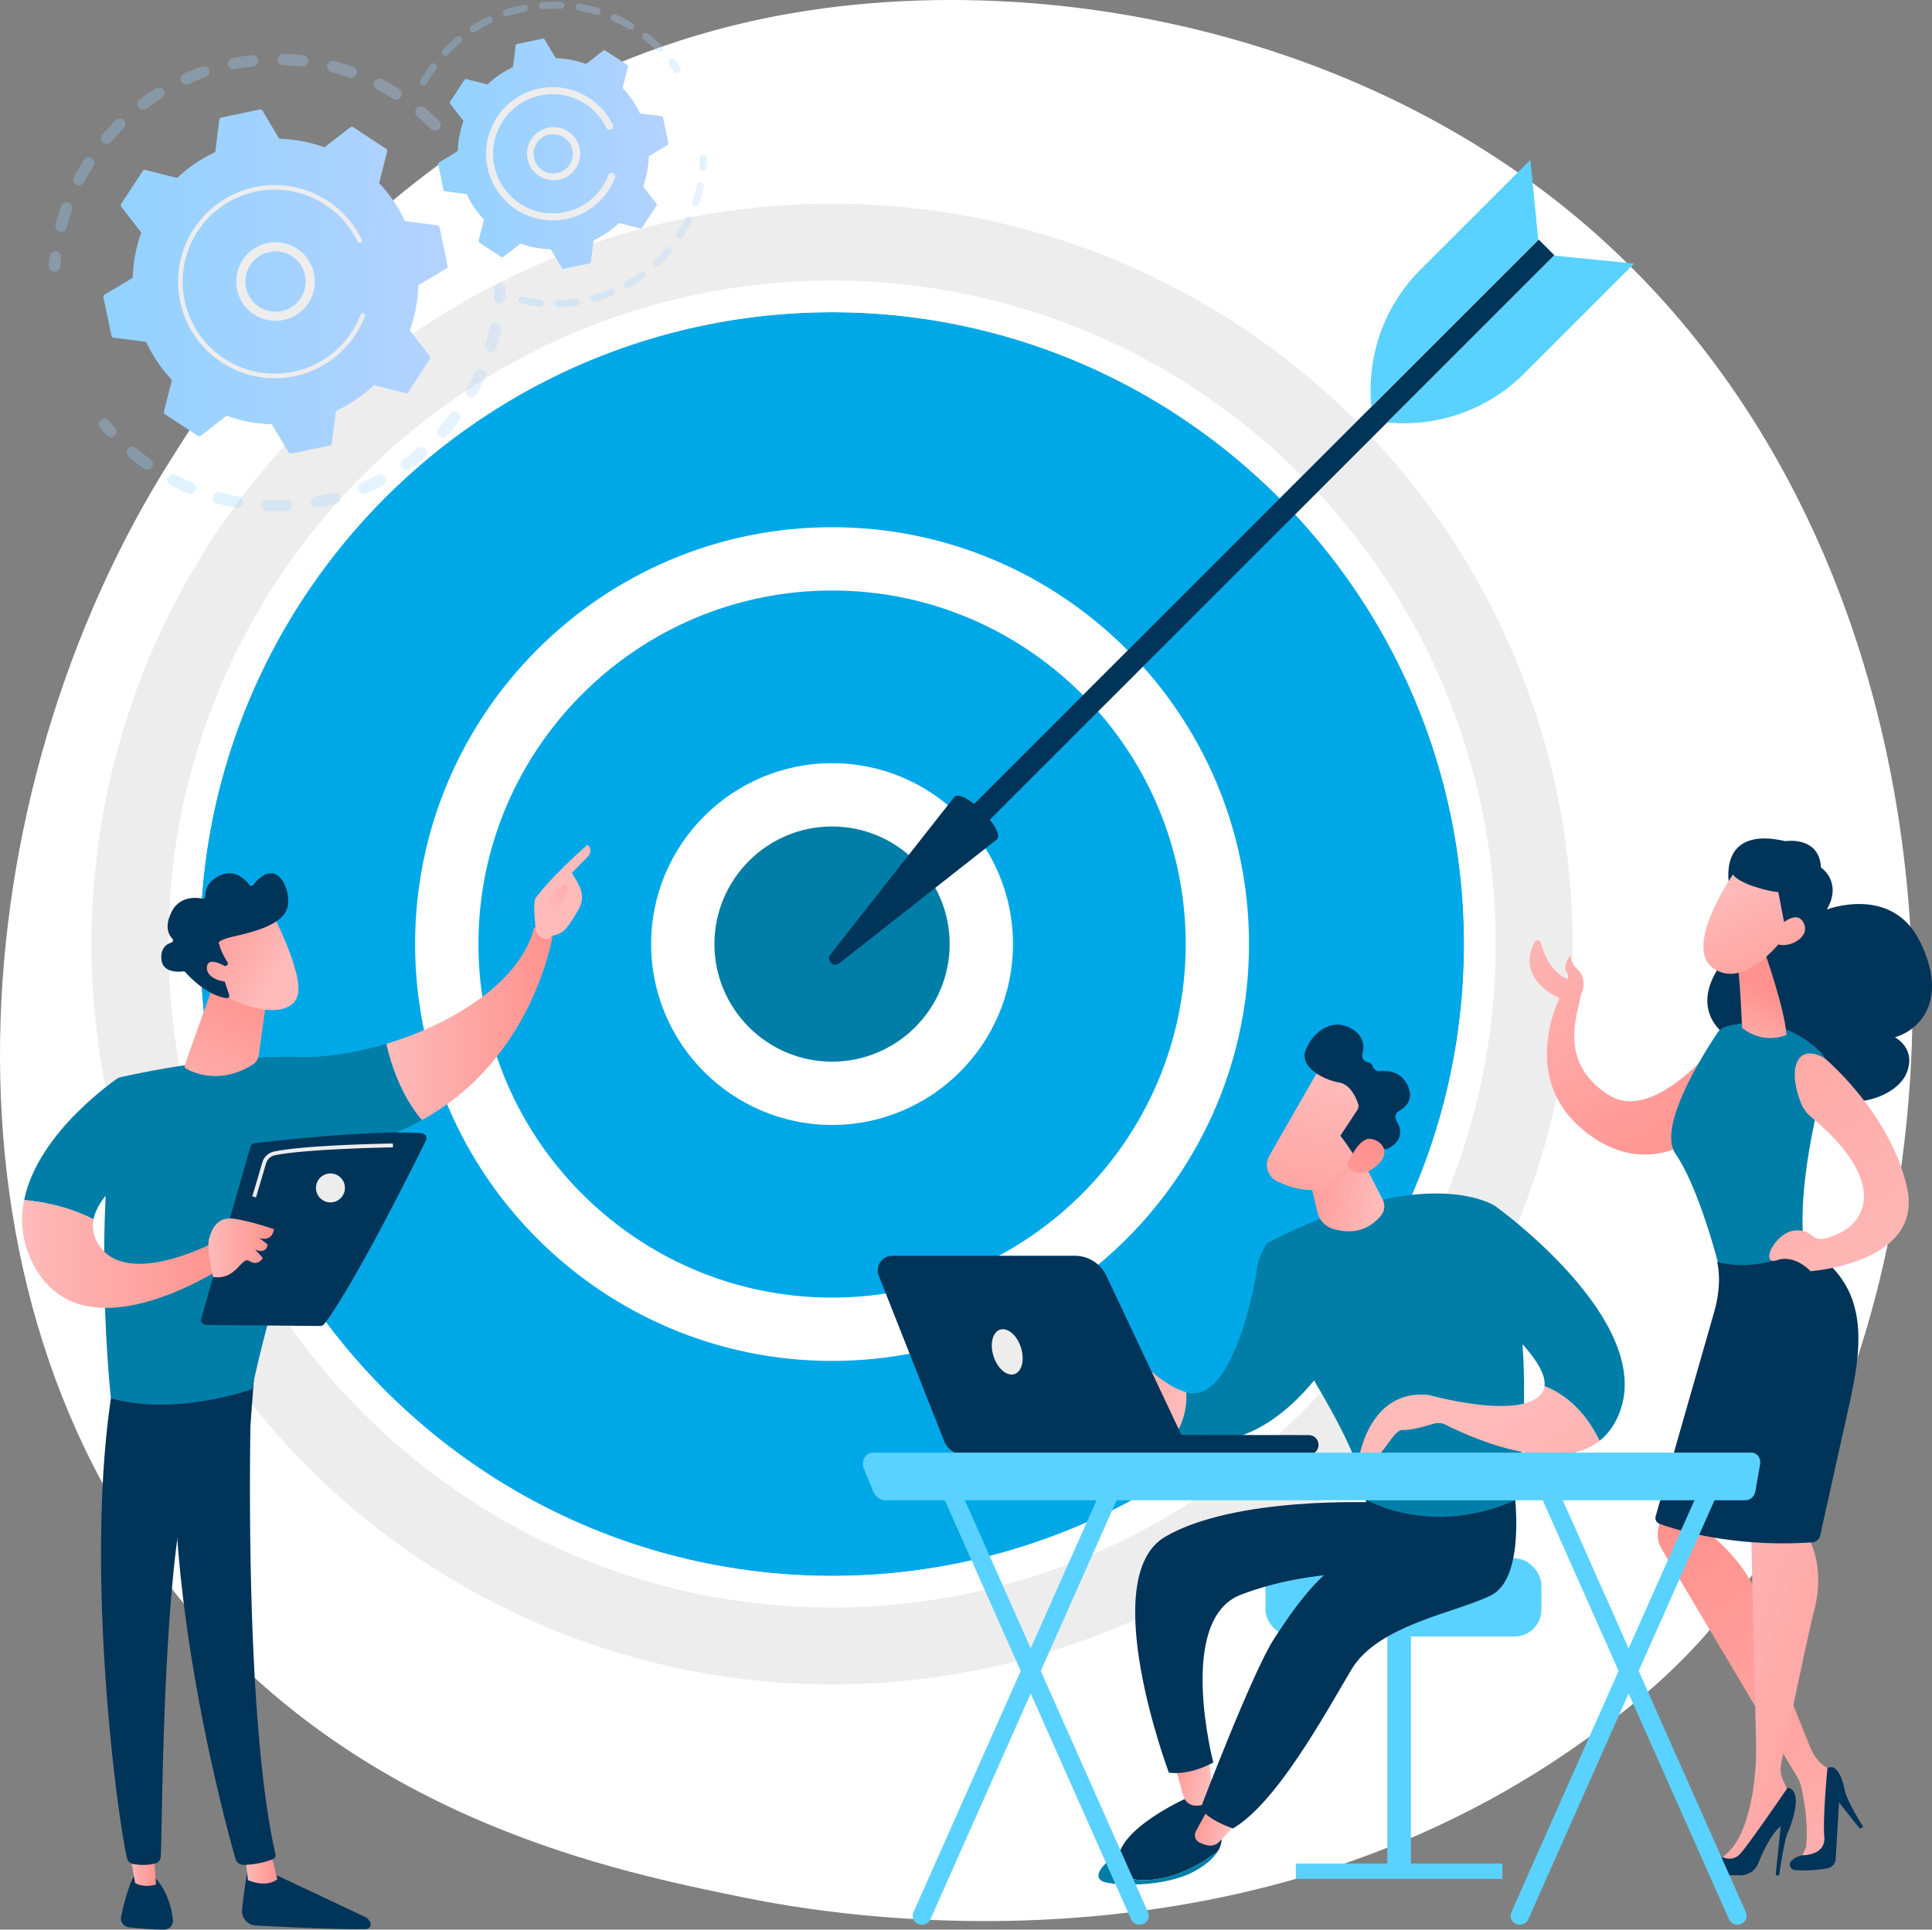 <svg id="Illustration" xmlns="http://www.w3.org/2000/svg" xmlns:xlink="http://www.w3.org/1999/xlink" viewBox="0 0 2802.79 2800"><rect x="0" y="0" width="2802.79" height="2800" fill="#808080" stroke="none"/><defs><style>.cls-1{fill:#fff;}.cls-2{fill:#ededed;}.cls-3{fill:#00a8e8;}.cls-4{fill:#007ea7;}.cls-5{fill:#003459;}.cls-6{fill:#5ad2ff;}.cls-7{opacity:0.3;}.cls-8{fill:url(#linear-gradient);}.cls-9{fill:url(#linear-gradient-2);}.cls-10{fill:url(#linear-gradient-3);}.cls-11{fill:url(#linear-gradient-4);}.cls-12{fill:url(#linear-gradient-5);}.cls-13{fill:url(#linear-gradient-6);}.cls-14{fill:url(#linear-gradient-7);}.cls-15{fill:url(#linear-gradient-8);}.cls-16{fill:url(#linear-gradient-9);}.cls-17{fill:url(#linear-gradient-10);}.cls-18{fill:url(#linear-gradient-11);}.cls-19{fill:url(#linear-gradient-12);}.cls-20{fill:url(#linear-gradient-13);}.cls-21{fill:url(#linear-gradient-14);}.cls-22{fill:url(#linear-gradient-15);}.cls-23{fill:url(#linear-gradient-16);}.cls-24{fill:url(#linear-gradient-17);}.cls-25{fill:url(#linear-gradient-18);}.cls-26{fill:url(#linear-gradient-19);}.cls-27{fill:url(#linear-gradient-20);}.cls-28{fill:url(#linear-gradient-21);}.cls-29{fill:url(#linear-gradient-22);}.cls-30{fill:url(#linear-gradient-23);}.cls-31{fill:url(#linear-gradient-24);}.cls-32{fill:url(#linear-gradient-25);}.cls-33{fill:url(#linear-gradient-26);}.cls-34{fill:url(#linear-gradient-27);}.cls-35{fill:url(#linear-gradient-28);}.cls-36{fill:url(#linear-gradient-29);}.cls-37{fill:url(#linear-gradient-30);}.cls-38{fill:url(#linear-gradient-31);}.cls-39{fill:url(#linear-gradient-32);}.cls-40{fill:url(#linear-gradient-33);}.cls-41{fill:url(#linear-gradient-34);}.cls-42{fill:url(#linear-gradient-35);}</style><linearGradient id="linear-gradient" x1="533.84" y1="662.32" x2="1093.02" y2="662.32" gradientUnits="userSpaceOnUse"><stop offset="0" stop-color="#92d2ff"/><stop offset="1" stop-color="#b4d2ff"/></linearGradient><linearGradient id="linear-gradient-2" x1="524.3" y1="834.24" x2="542.17" y2="834.24" xlink:href="#linear-gradient"/><linearGradient id="linear-gradient-3" x1="597.16" y1="1075.77" x2="622.45" y2="1075.77" xlink:href="#linear-gradient"/><linearGradient id="linear-gradient-4" x1="637.45" y1="1059.99" x2="1180.67" y2="1059.99" xlink:href="#linear-gradient"/><linearGradient id="linear-gradient-5" x1="1170.1" y1="880.71" x2="1187.36" y2="880.71" xlink:href="#linear-gradient"/><linearGradient id="linear-gradient-6" x1="603.67" y1="863.52" x2="1103" y2="863.52" xlink:href="#linear-gradient"/><linearGradient id="linear-gradient-7" x1="1423.25" y1="550.82" x2="1441.12" y2="550.82" xlink:href="#linear-gradient"/><linearGradient id="linear-gradient-8" x1="1062.96" y1="518.35" x2="1415.8" y2="518.35" xlink:href="#linear-gradient"/><linearGradient id="linear-gradient-9" x1="1206.07" y1="809.89" x2="1474.71" y2="809.89" xlink:href="#linear-gradient"/><linearGradient id="linear-gradient-10" x1="1468.35" y1="691.56" x2="1479.35" y2="691.56" xlink:href="#linear-gradient"/><linearGradient id="linear-gradient-11" x1="1089.19" y1="678.09" x2="1423.32" y2="678.09" xlink:href="#linear-gradient"/><linearGradient id="linear-gradient-12" x1="14574.11" y1="3089.08" x2="14621.15" y2="3089.08" gradientTransform="translate(-13735.68 -63.47) rotate(0.54)" gradientUnits="userSpaceOnUse"><stop offset="0" stop-color="#febbba"/><stop offset="1" stop-color="#ff928e"/></linearGradient><linearGradient id="linear-gradient-13" x1="14404.57" y1="3086.66" x2="14445.18" y2="3086.66" xlink:href="#linear-gradient-12"/><linearGradient id="linear-gradient-14" x1="14767.74" y1="1861.79" x2="15008.08" y2="1861.79" xlink:href="#linear-gradient-12"/><linearGradient id="linear-gradient-15" x1="-4507.81" y1="1820.58" x2="-4346.54" y2="2187.51" gradientTransform="matrix(-1, -0.01, -0.01, 1, -3288.95, 36.7)" xlink:href="#linear-gradient-12"/><linearGradient id="linear-gradient-16" x1="15006.93" y1="1699.31" x2="15074.22" y2="1595.85" xlink:href="#linear-gradient-12"/><linearGradient id="linear-gradient-17" x1="14241.82" y1="2202.2" x2="14545.97" y2="2202.2" xlink:href="#linear-gradient-12"/><linearGradient id="linear-gradient-18" x1="708.83" y1="2106.07" x2="823.75" y2="1883" gradientTransform="matrix(1, 0, 0, 1, 0, 0)" xlink:href="#linear-gradient-12"/><linearGradient id="linear-gradient-19" x1="5352.31" y1="8268.34" x2="5307.37" y2="8120.12" gradientTransform="matrix(0.75, -0.66, 0.66, 0.75, -8602.28, -818.16)" xlink:href="#linear-gradient-12"/><linearGradient id="linear-gradient-20" x1="5306.37" y1="8267.65" x2="5265.94" y2="8134.3" gradientTransform="matrix(0.75, -0.66, 0.66, 0.75, -8602.28, -818.16)" xlink:href="#linear-gradient-12"/><linearGradient id="linear-gradient-21" x1="14223.31" y1="2265.76" x2="14318.4" y2="2265.76" gradientTransform="translate(-13467.39)" xlink:href="#linear-gradient-12"/><linearGradient id="linear-gradient-22" x1="5444.91" y1="1692.8" x2="5140.79" y2="2066.67" gradientTransform="matrix(-0.99, -0.12, -0.12, 0.99, 8264.53, 715.42)" xlink:href="#linear-gradient-12"/><linearGradient id="linear-gradient-23" x1="-5365.52" y1="2812.25" x2="-5349.27" y2="2696.89" gradientTransform="translate(8902.93 797.67) rotate(16.22)" xlink:href="#linear-gradient-12"/><linearGradient id="linear-gradient-24" x1="-5440.01" y1="2565.07" x2="-5288.09" y2="2739.74" gradientTransform="translate(8902.93 797.67) rotate(16.22)" xlink:href="#linear-gradient-12"/><linearGradient id="linear-gradient-25" x1="-5402.05" y1="2532.06" x2="-5250.14" y2="2706.72" gradientTransform="translate(8902.93 797.67) rotate(16.22)" xlink:href="#linear-gradient-12"/><linearGradient id="linear-gradient-26" x1="4743.36" y1="3309.86" x2="5105.8" y2="2670.06" gradientTransform="matrix(-1, -0.01, -0.01, 1, 8008.42, 56.94)" xlink:href="#linear-gradient-12"/><linearGradient id="linear-gradient-27" x1="5154.09" y1="2836.55" x2="4612.04" y2="3009.88" gradientTransform="matrix(-1, -0.01, -0.01, 1, 8008.42, 56.94)" xlink:href="#linear-gradient-12"/><linearGradient id="linear-gradient-28" x1="4824.31" y1="2232.95" x2="5425.56" y2="1545.21" gradientTransform="matrix(-0.99, -0.12, -0.12, 0.99, 8264.53, 715.42)" xlink:href="#linear-gradient-12"/><linearGradient id="linear-gradient-29" x1="545.76" y1="2944.42" x2="605.92" y2="2944.42" gradientTransform="matrix(-0.98, -0.22, -0.22, 0.98, 3385.21, 288.53)" xlink:href="#linear-gradient-12"/><linearGradient id="linear-gradient-30" x1="502.26" y1="2999.94" x2="558.72" y2="2999.94" gradientTransform="matrix(-0.98, -0.22, -0.22, 0.98, 3385.21, 288.53)" xlink:href="#linear-gradient-12"/><linearGradient id="linear-gradient-31" x1="705.46" y1="2405.67" x2="902.41" y2="2405.67" gradientTransform="matrix(-0.98, -0.22, -0.22, 0.98, 3385.21, 288.53)" xlink:href="#linear-gradient-12"/><linearGradient id="linear-gradient-32" x1="486.83" y1="2058.21" x2="617.5" y2="2058.21" gradientTransform="matrix(-0.98, -0.22, -0.22, 0.98, 3385.21, 288.53)" xlink:href="#linear-gradient-12"/><linearGradient id="linear-gradient-33" x1="781.54" y1="2553.13" x2="346.65" y2="3308.83" gradientTransform="matrix(-1, 0.1, 0.1, 1, 3094.51, -105.42)" xlink:href="#linear-gradient-12"/><linearGradient id="linear-gradient-34" x1="680.52" y1="-52.66" x2="495.13" y2="192.59" gradientTransform="matrix(-0.65, -0.76, -0.76, 0.65, 2800.06, 2578.44)" xlink:href="#linear-gradient-12"/><linearGradient id="linear-gradient-35" x1="447.32" y1="115.85" x2="578.34" y2="-18.58" gradientTransform="matrix(-0.65, -0.76, -0.76, 0.65, 2800.06, 2578.44)" xlink:href="#linear-gradient-12"/></defs><path class="cls-1" d="M2906.61,2850.49c-57,60-110.88,98.66-153.48,129.22-500.66,359.23-1093.08,254.52-1219,228.95C1348.22,3170.89,988.83,3097.9,729,2792.35,335.91,2330.07,397.12,1601.76,702,1121c55.78-87.94,350.39-576,949.19-654.3,362.39-47.37,784.81,48.17,1090.72,304.46C3384.08,1309.14,3338.36,2396,2906.61,2850.49Z" transform="translate(-453.61 -455)"/><circle class="cls-2" cx="1660.69" cy="1824.89" r="1074.29" transform="translate(-1257.6 1253.78) rotate(-45)"/><circle class="cls-3" cx="1207.08" cy="1369.89" r="916.86"/><path class="cls-1" d="M1660.68,2787.68c-530.87,0-962.78-431.9-962.78-962.79s431.91-962.78,962.78-962.78,962.79,431.9,962.79,962.78S2191.56,2787.68,1660.68,2787.68Zm0-1879.65c-505.56,0-916.85,411.3-916.85,916.86s411.29,916.87,916.85,916.87,916.86-411.3,916.86-916.87S2166.24,908,1660.68,908Z" transform="translate(-453.61 -455)"/><circle class="cls-3" cx="1660.69" cy="1824.89" r="558.96" transform="translate(-1257.6 1253.78) rotate(-45)"/><path class="cls-1" d="M1660.68,2429.78c-333.53,0-604.88-271.35-604.88-604.89S1327.15,1220,1660.68,1220s604.89,271.35,604.89,604.88S1994.22,2429.78,1660.68,2429.78Zm0-1117.93c-282.89,0-513,230.15-513,513s230.15,513.05,513,513.05,513.05-230.15,513.05-513S1943.58,1311.85,1660.68,1311.85Z" transform="translate(-453.61 -455)"/><circle class="cls-4" cx="1660.69" cy="1824.89" r="216.56" transform="translate(-1257.6 1253.78) rotate(-45)"/><path class="cls-1" d="M1660.68,2087.38c-144.73,0-262.48-117.75-262.48-262.49s117.75-262.48,262.48-262.48,262.49,117.75,262.49,262.48S1805.42,2087.38,1660.68,2087.38Zm0-433.13c-94.09,0-170.63,76.55-170.63,170.64s76.54,170.64,170.63,170.64,170.64-76.54,170.64-170.64S1754.77,1654.25,1660.68,1654.25Z" transform="translate(-453.61 -455)"/><rect class="cls-5" x="2249.15" y="635.12" width="32.26" height="1221.52" transform="translate(2532.53 3273.63) rotate(-135)"/><path class="cls-5" d="M1838.15,1611.31c13.09-13.08,74.78,48.61,61.69,61.69L1671,1852.88c-8.45,6.65-19.4-4.3-12.76-12.76Z" transform="translate(-453.61 -455)"/><path class="cls-6" d="M2708.06,825.91l116.2,11.54L2664.74,997A246.62,246.62,0,0,1,2466,1068h0Z" transform="translate(-453.61 -455)"/><path class="cls-6" d="M2685.25,803.1,2673.7,686.89,2514.18,846.42a246.61,246.61,0,0,0-71,198.77h0Z" transform="translate(-453.61 -455)"/><g class="cls-7"><path class="cls-8" d="M1090.59,642.25a8.31,8.31,0,0,1-11.76,0c-6.3-6.31-13-12.44-19.83-18.22a8.3,8.3,0,0,1-1.1-11.58l.1-.13a8.31,8.31,0,0,1,11.71-1c7.22,6.08,14.24,12.54,20.88,19.18a8.3,8.3,0,0,1,.58,11.1C1091,641.82,1090.8,642,1090.59,642.25Zm-66.89-44c-7.58-4.79-15.43-9.3-23.35-13.41A8.31,8.31,0,1,1,1008,570c8.33,4.32,16.6,9.06,24.57,14.1a8.31,8.31,0,0,1,2.58,11.47,7.69,7.69,0,0,1-.57.8A8.32,8.32,0,0,1,1023.7,598.2Zm-63.46-30.79c-8.43-3-17.09-5.62-25.75-7.86a8.31,8.31,0,1,1,4.16-16.09c9.12,2.36,18.24,5.14,27.12,8.27a8.31,8.31,0,0,1-5.53,15.68Zm-68.76-15.83c-8.89-1-17.93-1.65-26.86-1.9a8.31,8.31,0,1,1,.46-16.62c9.41.26,18.93.94,28.28,2a8.31,8.31,0,0,1-1.88,16.52Zm-70.57-.11c-8.87,1-17.83,2.36-26.61,4.1a8.31,8.31,0,1,1-3.22-16.31c9.25-1.83,18.67-3.28,28-4.31a8.31,8.31,0,1,1,1.82,16.52ZM752.08,567c-8.45,2.92-16.87,6.25-25,9.88a8.32,8.32,0,1,1-6.76-15.2c8.6-3.82,17.48-7.32,26.37-10.39A8.31,8.31,0,0,1,752.08,567Zm-212,224.33a8.31,8.31,0,0,1-5.95-10.14c2.37-9.1,5.17-18.22,8.32-27.11a8.31,8.31,0,0,1,15.67,5.56c-3,8.44-5.65,17.1-7.9,25.74a8.19,8.19,0,0,1-1.59,3.14A8.31,8.31,0,0,1,540.06,791.31Zm148.38-194c-7.58,4.72-15.05,9.84-22.2,15.2a8.31,8.31,0,1,1-10-13.3c7.52-5.65,15.39-11,23.37-16a8.31,8.31,0,0,1,10.86,12.29A8.41,8.41,0,0,1,688.44,597.34ZM564.35,723.06a8.32,8.32,0,0,1-3.53-11.22c4.35-8.33,9.12-16.59,14.16-24.55a8.31,8.31,0,1,1,14,8.91c-4.79,7.56-9.32,15.41-13.45,23.33a9.15,9.15,0,0,1-.92,1.4A8.32,8.32,0,0,1,564.35,723.06Zm68.84-81.91c-6.33,6.3-12.47,13-18.25,19.79a8.31,8.31,0,0,1-12.81-10.6l.12-.14c6.08-7.19,12.54-14.2,19.2-20.83a8.31,8.31,0,0,1,12.33,11.11C633.6,640.71,633.4,640.93,633.19,641.15Z" transform="translate(-453.61 -455)"/><path class="cls-9" d="M539.07,846.08a8.28,8.28,0,0,0,1.83-4.61c.32-4.28.73-8.62,1.22-12.9a8.31,8.31,0,1,0-16.52-1.89c-.52,4.5-1,9.06-1.28,13.56a8.31,8.31,0,0,0,14.75,5.84Z" transform="translate(-453.61 -455)"/></g><g class="cls-7"><path class="cls-10" d="M620.6,1086a8.29,8.29,0,0,0-.27-10.77c-2.86-3.19-5.7-6.5-8.44-9.82A8.31,8.31,0,1,0,599.06,1076c2.89,3.5,5.88,7,8.89,10.35a8.33,8.33,0,0,0,11.74.64A7.53,7.53,0,0,0,620.6,1086Z" transform="translate(-453.61 -455)"/><path class="cls-11" d="M1102.53,1086.77a8.31,8.31,0,1,1-12.39-11.09c5.83-6.51,11.48-13.37,16.85-20.47a8.31,8.31,0,0,1,13.26,10q-3.49,4.62-7.11,9.07C1109.71,1078.55,1106.14,1082.74,1102.53,1086.77Zm31.21-56.25a8.31,8.31,0,0,1-3.17-11.32c4.32-7.68,8.36-15.63,12-23.62a8.31,8.31,0,1,1,15.13,6.89c-3.84,8.42-8.09,16.79-12.64,24.87a8.09,8.09,0,0,1-.79,1.18A8.34,8.34,0,0,1,1133.74,1030.52Zm-63.67,87.85c-7,6-14.46,11.74-22,17.12a8.31,8.31,0,1,1-9.65-13.54c7.18-5.11,14.21-10.58,20.91-16.26a8.31,8.31,0,0,1,11.84,11.56A8.21,8.21,0,0,1,1070.07,1118.37Zm93.22-152.73a8.31,8.31,0,0,1-5.58-10.35c2.52-8.43,4.71-17.07,6.51-25.67a8.31,8.31,0,1,1,16.27,3.4c-1.9,9.06-4.2,18.16-6.86,27a8.19,8.19,0,0,1-1.5,2.85A8.32,8.32,0,0,1,1163.29,965.64Zm-153.82,193.51c-8.19,4.28-16.68,8.27-25.23,11.86a8.31,8.31,0,0,1-6.44-15.33c8.13-3.41,16.19-7.2,24-11.26a8.31,8.31,0,1,1,7.7,14.73Zm-68.08,26.5c-8.95,2.4-18.1,4.44-27.21,6.08a8.31,8.31,0,0,1-2.94-16.36c8.65-1.56,17.35-3.5,25.86-5.77a8.31,8.31,0,1,1,4.29,16.05Zm-72.23,11c-9.27.39-18.65.39-27.89,0a8.31,8.31,0,1,1,.69-16.61c8.78.36,17.7.36,26.5,0a8.31,8.31,0,1,1,.7,16.61Zm-72.93-5c-9.12-1.64-18.28-3.7-27.22-6.11a8.31,8.31,0,1,1,4.33-16c8.48,2.29,17.18,4.24,25.85,5.8a8.31,8.31,0,0,1-3,16.36Zm-70.08-20.89c-8.52-3.61-17-7.63-25.19-12a8.31,8.31,0,1,1,7.75-14.71c7.79,4.11,15.84,7.92,23.93,11.35a8.31,8.31,0,0,1,4.4,10.9,8.53,8.53,0,0,1-1.19,2A8.32,8.32,0,0,1,726.15,1170.82Zm-63.72-35.74c-5.55-4-11-8.14-16.33-12.43q-2.86-2.33-5.67-4.7a8.22,8.22,0,0,1-1-11.71,8.31,8.31,0,0,1,11.72-1c1.78,1.5,3.58,3,5.39,4.47,5,4.07,10.25,8,15.52,11.82a8.31,8.31,0,0,1,1.93,11.59c-.1.14-.2.28-.31.41A8.3,8.3,0,0,1,662.43,1135.08Z" transform="translate(-453.61 -455)"/><path class="cls-12" d="M1184.87,892.58a8.27,8.27,0,0,0,1.84-4.66c.31-4.49.53-9.07.65-13.62a8.31,8.31,0,0,0-16.62-.45c-.12,4.32-.33,8.67-.62,12.93a8.31,8.31,0,0,0,14.75,5.8Z" transform="translate(-453.61 -455)"/></g><path class="cls-13" d="M1091.37,785a3.89,3.89,0,0,0-3.31-3.06l-46.91-6a205.74,205.74,0,0,0-37.53-55.17L1015.23,675a3.89,3.89,0,0,0-1.64-4.2l-47.43-31.1a3.88,3.88,0,0,0-4.51.18L924.28,668.8a206.2,206.2,0,0,0-65.57-12.43l-24.19-40.62a3.89,3.89,0,0,0-4.13-1.82l-55.53,11.55a3.88,3.88,0,0,0-3.06,3.31l-6,46.91a205.83,205.83,0,0,0-55.18,37.54l-45.8-11.62a3.9,3.9,0,0,0-4.21,1.64l-31.09,47.43a3.89,3.89,0,0,0,.17,4.51l28.92,37.38a205.81,205.81,0,0,0-12.43,65.56l-40.63,24.2a3.88,3.88,0,0,0-1.81,4.13L615.3,942a3.88,3.88,0,0,0,3.31,3.07l46.9,6a206.17,206.17,0,0,0,37.54,55.17L691.44,1052a3.89,3.89,0,0,0,1.64,4.21l47.43,31.1a3.9,3.9,0,0,0,4.5-.18l37.38-28.91A206.13,206.13,0,0,0,848,1070.66l24.19,40.63a3.89,3.89,0,0,0,4.13,1.81l55.53-11.55a3.87,3.87,0,0,0,3.06-3.31l6-46.9A206,206,0,0,0,996,1013.8l45.81,11.61a3.88,3.88,0,0,0,4.2-1.63l31.1-47.44a3.86,3.86,0,0,0-.18-4.5l-28.91-37.38a205.82,205.82,0,0,0,12.43-65.57l40.62-24.19a3.88,3.88,0,0,0,1.82-4.13Z" transform="translate(-453.61 -455)"/><path class="cls-2" d="M891.91,905.5a57,57,0,1,1,5.73-6.1A57.08,57.08,0,0,1,891.91,905.5Zm-82.25-43.83a43.71,43.71,0,1,0,14.1-30.34,44,44,0,0,0-4.44,4.73A43.37,43.37,0,0,0,809.66,861.67Z" transform="translate(-453.61 -455)"/><path class="cls-2" d="M960.87,952.16q4.51-5.56,8.5-11.63h0c.83-1.27,1.65-2.56,2.44-3.86a140.43,140.43,0,0,0,10.14-20l.12-.28c.11-.27.22-.54.32-.81.21-.52.41-1,.62-1.57a3.33,3.33,0,0,0-1-3.78,3.47,3.47,0,0,0-.9-.52,3.34,3.34,0,0,0-4.3,1.91,133.64,133.64,0,0,1-126.59,85.56,132.71,132.71,0,0,1-71.29-21.81,136,136,0,0,1-11.1-8.11,133.54,133.54,0,1,1,204.5-161.81,3.32,3.32,0,1,0,6-2.9,139.75,139.75,0,0,0-37.8-47.68,142.31,142.31,0,0,0-11.5-8.41c-64.65-42.38-151.73-24.25-194.1,40.37a140.23,140.23,0,0,0,28.72,185.59q5.58,4.51,11.65,8.51a140.22,140.22,0,0,0,185.6-28.74Z" transform="translate(-453.61 -455)"/><g class="cls-7"><path class="cls-14" d="M1440,559.22a5.13,5.13,0,0,0,.24-6.15c-2.48-3.59-5.09-7.15-7.78-10.58a5.13,5.13,0,0,0-8.09,6.32c2.56,3.28,5.06,6.67,7.42,10.1a5.11,5.11,0,0,0,8.21.31Z" transform="translate(-453.61 -455)"/><path class="cls-15" d="M1414.3,529.3a5.13,5.13,0,0,1-7.26,0,212.25,212.25,0,0,0-16-14.4q-1.76-1.42-3.56-2.82a5.13,5.13,0,0,1-.9-7.2,5.3,5.3,0,0,1,7.2-.91q1.89,1.47,3.73,2.95c5.82,4.73,11.48,9.81,16.8,15.1a5.15,5.15,0,0,1,.37,6.87Q1414.5,529.11,1414.3,529.3Zm-48.37-31.91a213,213,0,0,0-23.15-12,5.13,5.13,0,1,1,4.14-9.39,223.79,223.79,0,0,1,24.28,12.54,5.14,5.14,0,0,1,1.77,7.05,5,5,0,0,1-.42.6A5.15,5.15,0,0,1,1365.93,497.39Zm-47.62-21a209.8,209.8,0,0,0-25.4-5.91,5.14,5.14,0,0,1,1.71-10.13,222.15,222.15,0,0,1,26.63,6.2,5.13,5.13,0,0,1,3.45,6.39,5.21,5.21,0,0,1-.93,1.76A5.14,5.14,0,0,1,1318.31,476.41ZM1267,467.77a211.73,211.73,0,0,0-26.06.48,5.13,5.13,0,1,1-.82-10.23,222.4,222.4,0,0,1,27.33-.51,5.14,5.14,0,0,1,4.91,5.35,5.14,5.14,0,0,1-5.36,4.91Zm-51.87,4.15a213.9,213.9,0,0,0-25.17,6.8,5.13,5.13,0,0,1-3.28-9.73,224.21,224.21,0,0,1,26.38-7.13,5.14,5.14,0,1,1,2.07,10.06Zm-49.3,16.62a211.48,211.48,0,0,0-22.73,12.72,5.13,5.13,0,0,1-5.56-8.63,218.93,218.93,0,0,1,23.84-13.34,5.13,5.13,0,0,1,6.21,7.86A5.06,5.06,0,0,1,1165.81,488.54Zm-43.72,28.16a210.55,210.55,0,0,0-18.92,17.93,5.14,5.14,0,0,1-7.51-7,224.06,224.06,0,0,1,19.84-18.79,5.14,5.14,0,0,1,7.29,7.17A5.86,5.86,0,0,1,1122.09,516.7Zm-56.48,62a5.13,5.13,0,0,1-2-7,224.4,224.4,0,0,1,12.59-20.12c.69-1,1.39-2,2.09-2.94a5.14,5.14,0,0,1,8.3,6c-.66.91-1.32,1.83-2,2.77a211,211,0,0,0-12,19.22,4.94,4.94,0,0,1-.51.75A5.13,5.13,0,0,1,1065.61,578.75Z" transform="translate(-453.61 -455)"/></g><g class="cls-7"><path class="cls-16" d="M1428,821.09a224.43,224.43,0,0,1-18.42,19.58,5.13,5.13,0,0,1-7-7.47,211,211,0,0,0,17.56-18.68A5.14,5.14,0,0,1,1428,821Zm8.83-20.14a5.14,5.14,0,0,1-1.52-7.1,213.12,213.12,0,0,0,12.61-22.33,5.13,5.13,0,0,1,9.23,4.5,225.28,225.28,0,0,1-13.22,23.41,3.72,3.72,0,0,1-.33.45A5.13,5.13,0,0,1,1436.79,801Zm-47.92,56.93a222.14,222.14,0,0,1-22.6,14.55,5.13,5.13,0,0,1-5-8.95,212,212,0,0,0,21.57-13.88,5.13,5.13,0,0,1,7,7.37A4.9,4.9,0,0,1,1388.87,857.88Zm72-103.53a5.13,5.13,0,0,1-3.18-6.52,212,212,0,0,0,6.85-24.72,5.13,5.13,0,0,1,10,2.14,220.16,220.16,0,0,1-7.18,25.92,5.06,5.06,0,0,1-.87,1.56A5.13,5.13,0,0,1,1460.88,754.35Zm-118.8,129.77a223.6,223.6,0,0,1-25.44,8.69,5.14,5.14,0,0,1-2.73-9.91,209,209,0,0,0,24.27-8.28,5.13,5.13,0,0,1,3.9,9.5Zm-51.74,14.25a222.85,222.85,0,0,1-26.78,2.35,5.13,5.13,0,1,1-.28-10.26,214.88,214.88,0,0,0,25.55-2.24,5.13,5.13,0,1,1,1.51,10.15Zm-53.66,1.46a221.45,221.45,0,0,1-26.57-4.15,5.13,5.13,0,1,1,2.19-10,211.59,211.59,0,0,0,25.34,4,5.13,5.13,0,0,1,4.63,5.59,5,5,0,0,1-1.12,2.75A5.14,5.14,0,0,1,1236.68,899.83Z" transform="translate(-453.61 -455)"/><path class="cls-17" d="M1477.47,701.19a5.11,5.11,0,0,0,1.13-2.79c.38-4.37.63-8.78.75-13.1a5.14,5.14,0,1,0-10.27-.28c-.11,4.12-.35,8.32-.71,12.5a5.13,5.13,0,0,0,9.1,3.67Z" transform="translate(-453.61 -455)"/></g><path class="cls-18" d="M1415.54,625.58a2.6,2.6,0,0,0-2.22-2.05l-31.38-4a137.88,137.88,0,0,0-25.12-36.92l7.77-30.65a2.6,2.6,0,0,0-1.1-2.81l-31.74-20.81a2.59,2.59,0,0,0-3,.12l-25,19.34a138.13,138.13,0,0,0-43.88-8.31l-16.19-27.18a2.58,2.58,0,0,0-2.76-1.22l-37.16,7.73a2.59,2.59,0,0,0-2,2.21l-4,31.39a137.72,137.72,0,0,0-36.92,25.12l-30.66-7.77a2.61,2.61,0,0,0-2.81,1.09l-20.81,31.74a2.6,2.6,0,0,0,.12,3l19.35,25a137.76,137.76,0,0,0-8.32,43.87l-27.18,16.19a2.63,2.63,0,0,0-1.22,2.77L1097,730.6a2.6,2.6,0,0,0,2.22,2l31.38,4a137.88,137.88,0,0,0,25.12,36.92l-7.77,30.65A2.59,2.59,0,0,0,1149,807l31.74,20.81a2.6,2.6,0,0,0,3-.11l25-19.35a137.85,137.85,0,0,0,43.88,8.31l16.19,27.19a2.58,2.58,0,0,0,2.76,1.21l37.16-7.73a2.59,2.59,0,0,0,2-2.21l4-31.39a137.88,137.88,0,0,0,36.92-25.12l30.65,7.77a2.59,2.59,0,0,0,2.82-1.09L1406,753.59a2.62,2.62,0,0,0-.12-3l-19.35-25a137.76,137.76,0,0,0,8.32-43.87l27.18-16.19a2.62,2.62,0,0,0,1.22-2.76Z" transform="translate(-453.61 -455)"/><path class="cls-2" d="M1282.53,706.68a38.54,38.54,0,1,1,4-4.19A39,39,0,0,1,1282.53,706.68Zm-47.31-9.26a28.57,28.57,0,0,0,40.36,1.71h0a28.57,28.57,0,0,0-38.65-42.08,29.52,29.52,0,0,0-2.88,3.06A28.61,28.61,0,0,0,1235.22,697.42Z" transform="translate(-453.61 -455)"/><path class="cls-2" d="M1330.53,739.16a96.78,96.78,0,0,0,5.8-7.94,97.77,97.77,0,0,0,9.09-17.49l.32-.82a5.15,5.15,0,0,0-1.55-5.84,5.21,5.21,0,0,0-1.4-.8,5.14,5.14,0,0,0-6.63,2.94,86.71,86.71,0,0,1-8.41,16.37h0l-.57.85a85.69,85.69,0,0,1-31.47,28.31,87.23,87.23,0,0,1-21.89,7.92l-.19,0-.57.12a85.88,85.88,0,0,1-65-12.34q-3.75-2.46-7.19-5.24a86.45,86.45,0,0,1,102-139.34,84.68,84.68,0,0,1,7.09,5.18,86.1,86.1,0,0,1,23.31,29.4,5.14,5.14,0,0,0,9.25-4.48,96.72,96.72,0,1,0-148.11,117.2c2.56,2.07,5.24,4,8,5.87A96.86,96.86,0,0,0,1330.53,739.16Z" transform="translate(-453.61 -455)"/><path class="cls-5" d="M813.57,3164.23s-5.78,31-8.76,61.71a21.18,21.18,0,0,0,20,23.14c40.92,2.09,128.44,6.24,159.87,5.14a6.89,6.89,0,0,0,6.16-9.38,15.45,15.45,0,0,0-7.82-8.39l-144-67.85Z" transform="translate(-453.61 -455)"/><path class="cls-19" d="M809.25,3145.94l4.06,37.19s25.22,12,42.65-1.08l-10.1-41.49Z" transform="translate(-453.61 -455)"/><path class="cls-5" d="M819.23,2447.72c-2,9.68-14.84,483.91,33.84,697a7.22,7.22,0,0,1-4.32,8.35,125.42,125.42,0,0,1-41.37,8,12.43,12.43,0,0,1-12.24-9c-14-49.46-81.11-297.2-87.92-533.32-7.6-263.85.09-9,.09-9l7.49-163Z" transform="translate(-453.61 -455)"/><path class="cls-5" d="M647.05,3178.84s-8.88,15.6-17.73,57.17a12.92,12.92,0,0,0,11.22,15.58c13.51,1.46,34.3,3.37,51,3.41a12.89,12.89,0,0,0,12.9-14.25c-1.71-15.22-7.22-40.22-24.8-59.83Z" transform="translate(-453.61 -455)"/><path class="cls-20" d="M639.84,3131l9.76,56.26s10.11,7.67,30.3,2.38l-4.34-60.48Z" transform="translate(-453.61 -455)"/><path class="cls-5" d="M618.42,2460.36c-43.86,249.85,3.09,618.6,19.42,690.84a11.25,11.25,0,0,0,9,8.62c7.58,1.33,20.08,2.48,32.44-1a10.3,10.3,0,0,0,7.5-9.41c2.84-58.25,2.14-416,42.13-557a32.07,32.07,0,0,1,12.55-17.6l75.5-52.6,6.57-86.12Z" transform="translate(-453.61 -455)"/><path class="cls-4" d="M887.16,1988.71c-124.24-3.24-261.69,30.13-261.69,30.13-39.1,215.78-10.91,465.36-10.91,465.36,96,26.15,204.87-13.47,204.87-13.47,16.85-90.18,93.88-343.71,93.88-343.71,60.79-7,111-24,152.38-46.76-31.07-36.72-45.44-83.2-51.61-110.66C970,1982.84,925.48,1989.71,887.16,1988.71Z" transform="translate(-453.61 -455)"/><path class="cls-21" d="M1256,1809.17c-12.07-14.86-27.59-8-27.59-8-19,77.07-115.5,138.79-214.3,168.46,6.17,27.46,20.54,73.94,51.61,110.66C1230.05,1989.9,1256,1809.17,1256,1809.17Z" transform="translate(-453.61 -455)"/><path class="cls-22" d="M1253,1812.89c1.24,4.08-13.61,10.12-22.17-6.57-.22-8-4.74-42.11.08-48.55,25.66-34.29,75.18-77.11,75.18-77.11,8.23,8.27,1.31,16.25,1.31,16.25l-24.06,24.59c4.9,9,10.9,16.71,13.65,27.63a33.38,33.38,0,0,1-3.57,24.54c-4.25,7.49-10.05,17.23-15.52,24.84C1267.53,1812.92,1253,1812.89,1253,1812.89Z" transform="translate(-453.61 -455)"/><path class="cls-23" d="M1272.74,1737.5l-21.89,18.2-7,18.26,19.15,21.66s6.86-36.3,11.77-44.12S1277.22,1739.84,1272.74,1737.5Z" transform="translate(-453.61 -455)"/><path class="cls-4" d="M672,2139.62l-46.52-120.78s-116.82,77.76-136.86,177.57c21.91,1.82,61.77,7.91,100.64,28C598.29,2177.28,672,2139.62,672,2139.62Z" transform="translate(-453.61 -455)"/><path class="cls-24" d="M772.34,2253.81s-131,72.41-174.39,9.1c-9-13.15-11.06-26.14-8.7-38.5-38.87-20.09-78.73-26.18-100.64-28-6,30.09-3.31,62.18,14.1,94.75,75.68,141.63,286.57-5,286.57-5Z" transform="translate(-453.61 -455)"/><path class="cls-25" d="M762.25,1886.62l-40.63,114a4.13,4.13,0,0,0,1.83,5c10.73,6.06,49.39,23.66,96.47-5.57a19.42,19.42,0,0,0,9.07-13.77l13.74-98.84Z" transform="translate(-453.61 -455)"/><path class="cls-26" d="M849.3,1781.56s42.64,82.14,36.75,115.1-59.66,30.08-106.4,2.82l-32-88.57Z" transform="translate(-453.61 -455)"/><path class="cls-5" d="M782.14,1856.16a3.37,3.37,0,0,0,1.52-4.92c-3.43-5.35-9.84-16.25-11.83-25.76,0,0-7.76-5.07,20-11.43s69.1-16.25,78-39.72c8.67-22.88-13-80.85-48.88-35.17a3.37,3.37,0,0,1-5.34,0c-5.74-7.62-20.87-23.47-42.17-14.15-19.93,8.72-22.31,23.24-22.1,30.57a3.35,3.35,0,0,1-4,3.39c-10-2-34.09-3.88-45.57,20.72-9.45,20.26-3.54,31.84,1.89,37.52a3.36,3.36,0,0,1-1.49,5.56c-6.62,2-15.19,7.47-14.48,22.93,1,21.38,24.87,19.72,31.68,18.81a3.39,3.39,0,0,1,3,1.09c5.77,6.51,31.78,34.16,60.18,37.73a3.4,3.4,0,0,0,3.61-4.45l-12-35.89a3.38,3.38,0,0,1,1.87-4.18Z" transform="translate(-453.61 -455)"/><path class="cls-27" d="M787,1861.28s-30.71-21.5-33.14-3.66,27.59,26.14,42.56,19.62Z" transform="translate(-453.61 -455)"/><path class="cls-5" d="M745.56,2368.24,816.94,2119a7.26,7.26,0,0,1,6.14-5.23c12.94-1.51,50.41-5.75,93.67-9.41,52.11-4.4,112.63-8,148.79-4.94a7.29,7.29,0,0,1,6,10.5c-20.56,41.6-105.15,210.84-147.51,266.28a7.3,7.3,0,0,1-5.89,2.89l-165.59-1.54A7.3,7.3,0,0,1,745.56,2368.24Z" transform="translate(-453.61 -455)"/><path class="cls-28" d="M762.81,2308s-9.94-40.88-5.93-55.38,11.78-33.16,37.68-29,56.45,15,56.45,15-1.54,18.89-21.23,12.8l12.21,9.44s-1.75,15.13-18.37,7L835,2280.5s-7.14,12.42-19.37,4.45S797.5,2312.94,762.81,2308Z" transform="translate(-453.61 -455)"/><path class="cls-2" d="M912,2178.76a21,21,0,1,0,21-21A21,21,0,0,0,912,2178.76Z" transform="translate(-453.61 -455)"/><path class="cls-2" d="M825,2192.57l14.53-49.29a16.92,16.92,0,0,1,12.7-11.87c45.55-9.5,170.21-11.51,171.46-11.53l-.08-5.57c-5.14.08-126.45,2-172.51,11.65a22.5,22.5,0,0,0-16.91,15.74L819.67,2191Z" transform="translate(-453.61 -455)"/><path class="cls-29" d="M2680,1821.89a4.72,4.72,0,0,1,8.73.93c4.23,15.24,14.48,41.82,36,51.26,1.08.48,2.11,1,3.1,1.44a10.91,10.91,0,0,0-1.35-9.89c-6.68-10.21,5.39-24.16,5.39-24.16s.79,12.29,10.13,20c8,6.67,11.91,21.49,6.41,33.66-11.63,45.19-29,104.95,38.81,148.62s163.43-82.41,163.43-82.41l-47.44,150.37s-73.21,54-158.37-21.94-28.71-186.52-28.71-186.52S2651.12,1877.07,2680,1821.89Z" transform="translate(-453.61 -455)"/><path class="cls-5" d="M2962.47,1740.43s-19.66-88.19,81.36-64.85c0,0,49-8,51.53,38.27,0,0,31.61,20.83,8.46,60.89,0,0,93.94-36.29,134.87,46s3.31,127.64-36.13,139.44c0,0,32,16,16.82,52.27s-91.72,61.76-137,17.71c0,0-128.75,17-126.17-73.93,0,0-59.89-38.67,3-113.82S2962.47,1740.43,2962.47,1740.43Z" transform="translate(-453.61 -455)"/><path class="cls-4" d="M2956.92,1944.84c20.3-6.08,79.41-17.32,135.63,34.56a34.84,34.84,0,0,1,10,34.7c-15.1,55.59-54.94,219.83-20,290.9,0,0-61.56,67.86-128.72,13.16,0,0-30.13-131.33-69.6-189-27.25-39.81,43.45-149.47,61.34-176A21,21,0,0,1,2956.92,1944.84Z" transform="translate(-453.61 -455)"/><path class="cls-30" d="M3013,1834.4s30,84.92,32.28,122.38c0,0-33.18,15.09-64.44-10.38,0,0-3.28-84.82-8-100Z" transform="translate(-453.61 -455)"/><path class="cls-31" d="M2971.27,1718.62s-78.52,109.88-31.58,141.8,102.83-46.17,102.83-46.17,18.22-60.15-.83-80.55S2971.27,1718.62,2971.27,1718.62Z" transform="translate(-453.61 -455)"/><path class="cls-5" d="M3007.61,1692.35s-36.07,8.55-41.12,24.87,51.15,31.46,66.9,32.2l12.69,65.86s37.52-62,22.66-97.74S3007.61,1692.35,3007.61,1692.35Z" transform="translate(-453.61 -455)"/><path class="cls-32" d="M3027.3,1806.16s30.56-35.39,42.72-12.32-27.51,40.4-41.24,29.07Z" transform="translate(-453.61 -455)"/><path class="cls-33" d="M2875.45,2593.9c.23,6-10.24,53.25-15.94,78.48a41.54,41.54,0,0,0,4.48,29.8l197.29,332.06a45.38,45.38,0,0,1,5.18,12.92c3.62,15.58,11.11,53.77,7.2,88.51l-10.21,21.2,44.14-10,9.61-118.54-12.5-7.62a59.41,59.41,0,0,1-24-28.12c-17.84-43.33-62.14-153.64-73.56-207.4-13-61.1-80.83-110.72-80.83-110.72l11.92-28.18Z" transform="translate(-453.61 -455)"/><path class="cls-5" d="M3156.65,3106.06s-23.84-37.79-26.64-52.51-10.61-40.68-25.31-32.86c0,0-6.92,71.46-4.54,99.38s-31.56,27-31.56,27-9.36,1.32-16.21,8.17c-4.73,4.73-1.35,12.94,5.33,13.37A191,191,0,0,0,3105,3166a14.48,14.48,0,0,0,11.67-13.34l4.89-82.25,30.07,38Z" transform="translate(-453.61 -455)"/><path class="cls-34" d="M2993.31,2646.79s7,297,7.9,339.21-6.66,135.67-48.95,163.62l18.4,13.62s23-19.55,45.47-57.16c25.23-42.26,32.87-50,32.87-50l-8.38-17.15a37.77,37.77,0,0,1-3.06-24.19c9.13-44.23,39.62-191.35,47.93-223,9.82-37.4,10.52-87.34-23.63-129.14S2993.31,2646.79,2993.31,2646.79Z" transform="translate(-453.61 -455)"/><path class="cls-5" d="M3032.36,3176.63a2.6,2.6,0,0,0,2.61-2.23c1.41-9.9,7.27-49.6,12.06-59.88,5.49-11.77,23.43-61.32,0-65.53,0,0-58.27,85.14-69.46,96.62s-25.3,4-25.3,4a42.14,42.14,0,0,0-19.12,13.72,7.72,7.72,0,0,0,6.08,12.4l39.25.37a27.61,27.61,0,0,0,25.89-17.4c6.91-17.25,18.78-42.57,32.61-53.79l-7.19,68.82a2.63,2.63,0,0,0,2.58,2.89Z" transform="translate(-453.61 -455)"/><path class="cls-5" d="M2944.56,2286.14s8.84,28.19-4.74,74.62l-84.3,294.36a9.11,9.11,0,0,0,5.7,11.09c25.22,9.05,108.1,34.63,221.25,26.83a12.85,12.85,0,0,0,11.71-10c7.46-33.56,32.89-148.05,38.13-171.58,20-89.64,42.24-186.31-55.79-244.77C3031.35,2286,2989.21,2297.45,2944.56,2286.14Z" transform="translate(-453.61 -455)"/><path class="cls-35" d="M3100.59,1990.5s95.91,79.7,119.71,188.61-140.15,120.49-140.15,120.49-22.25-24.85-48.68-16-2-43.37,28.87-43.24,16.6,24.59,60.33,4.78c42.6-19.3,68.94-79-39.76-169.45a49.32,49.32,0,0,1-14.36-19.55C3045.44,2003,3062.18,1968.15,3100.59,1990.5Z" transform="translate(-453.61 -455)"/><rect class="cls-6" x="2012.63" y="2349.24" width="34.21" height="369.96"/><path class="cls-6" d="M2633.15,3181.33H2333.53v-19.79a2.47,2.47,0,0,1,2.47-2.48h294.68a2.47,2.47,0,0,1,2.47,2.48Z" transform="translate(-453.61 -455)"/><rect class="cls-6" x="1835.84" y="2261.15" width="400.37" height="113.55" rx="39.1"/><path class="cls-5" d="M2180.08,3061.85s-110.59,47.63-104.25,97.49c0,0,114.32-21.93,134.78-54.61s9.18-51.6,9.18-51.6Z" transform="translate(-453.61 -455)"/><path class="cls-36" d="M2207.17,3007.4l5.62,48.54a16.06,16.06,0,0,1-10.16,17,42,42,0,0,1-14,2.14,18.71,18.71,0,0,1-18.17-13.63l-10.88-39.26Z" transform="translate(-453.61 -455)"/><path class="cls-5" d="M2448.77,2635.19s-203.41-9.42-304.63,49.61,5.13,342.34,5.13,342.34,26.44,5.68,64.51-14.67c0,0-54.33-207.39,40-243.47,106.1-40.56,215.85-30.7,215.85-30.7l-20.34-96.71Z" transform="translate(-453.61 -455)"/><path class="cls-5" d="M2098.05,3137.46c23.13-5.07,91.72-33.49,102.14-33.11s25.18,16,25.18,16,2.54,8.53-4.91,20.78c-17.67,13.79-55.74,39.09-100,41.86-32.55,2-52.14-10.92-63.35-23.48C2066.91,3150,2082.65,3140.83,2098.05,3137.46Z" transform="translate(-453.61 -455)"/><path class="cls-4" d="M2120.45,3183c44.27-2.77,82.34-28.07,100-41.86-5,8.28-14.63,18.25-32.66,28.45-44.73,25.27-118.66,21.58-133.32,15.89-11.74-4.55-8.11-15.52,2.62-26C2068.31,3172.06,2087.9,3185,2120.45,3183Z" transform="translate(-453.61 -455)"/><path class="cls-37" d="M2249.65,3094.94c-1.51,5.72-17.71,22.93-27.08,32.52a18.44,18.44,0,0,1-17.14,5.16,47.26,47.26,0,0,1-12.26-4.31,12,12,0,0,1-4.63-16.27l23.69-43.08Z" transform="translate(-453.61 -455)"/><path class="cls-5" d="M2650.37,2618.13s17.75,126-33.59,151.71-163.94,42.6-202.72,107.93-108.45,193.57-171.84,230.41c0,0-36.2-11.77-46.78-29.58,0,0,75.24-197.8,106.63-245.87,27.19-41.64,66.94-101.62,123.41-127.56,16.17-7.43,17.43-24.58,14.59-42.14l-5.18-32Z" transform="translate(-453.61 -455)"/><path class="cls-4" d="M2174.55,2475.33c72,20.55,104.19-182,103.9-186.94l110.35,129s-65.75,115.7-165,128c-25.12,3.12-46.49-1.23-64.41-9.44A103.18,103.18,0,0,0,2174.55,2475.33Z" transform="translate(-453.61 -455)"/><path class="cls-38" d="M2041.26,2409c31.37-12.89,58,12.84,58,12.84,31.08,31.81,55.74,47.88,75.31,53.46a103.18,103.18,0,0,1-15.2,60.66c-38.78-17.76-61.39-53.68-70.7-71.6a13.45,13.45,0,0,0-17.76-6c-6.65,3.21-13.5,8.12-13.93,14.78-.85,13.14-16.48,13.91-16.57,9.06s12.11-30.8,12.11-30.8-36,23.12-50.08,32-26-5.75-26-5.75S2009.89,2421.92,2041.26,2409Z" transform="translate(-453.61 -455)"/><path class="cls-4" d="M2622.64,2205s-96.72-66-330.32,53.35c0,0-24.06,30.5-12.79,64.87s150,220.44,155.36,307.79c0,0,94.81,55.81,217.89.48C2652.78,2631.53,2694.05,2400.89,2622.64,2205Z" transform="translate(-453.61 -455)"/><path class="cls-39" d="M2421.23,2120.67l38.22,74.9a21.3,21.3,0,0,1-2.2,23c-10.53,13.18-32.5,30.91-70,19.48a32.81,32.81,0,0,1-22.38-23.82l-19.81-83.6Z" transform="translate(-453.61 -455)"/><path class="cls-4" d="M2694.27,2466.58c6.54-45.53-113.77-133.78-113.77-133.78L2622.64,2205s229.58,163.83,181.3,297.63c-6.92,19.18-17.25,33.15-29.83,43.06C2749.79,2495.87,2716.82,2475.15,2694.27,2466.58Z" transform="translate(-453.61 -455)"/><path class="cls-40" d="M2526.42,2479.21s136.09,38,164.33-3.41a21.72,21.72,0,0,0,3.52-9.22c22.55,8.57,55.52,29.29,79.84,79.15-64.62,50.83-189.21-6.15-223.06-23.24a24,24,0,0,0-17.93-1.5c-12,3.76-32.9,9.6-44.53,9-17-.94-35.26,60.52-64.2,45C2424.39,2574.91,2437.54,2469.91,2526.42,2479.21Z" transform="translate(-453.61 -455)"/><path class="cls-41" d="M2372.24,1998.27c-1.22,1-51.63,89.11-77.3,134a26.4,26.4,0,0,0,12.54,37.37l11.12,4.76c15.19,6.52,47.86,12,60.72,1.58l81.06-85.55S2399.5,1974.67,2372.24,1998.27Z" transform="translate(-453.61 -455)"/><path class="cls-5" d="M2483.21,2067.08c9.94-5.58,21.89-16.89,12.59-36.89-9.46-20.33-28.15-22.1-40.19-20.8a10.08,10.08,0,0,1-10.69-7.26c-.8-2.67-2.78-5-7.05-5.7a9.91,9.91,0,0,1-7.82-12.41c2.88-10.81,2.39-25.49-15-36-30.85-18.68-59.69,8.45-67.72,32s26.57,41.94,48.66,45.68c16.79,2.85,25,22.22,27.95,31.34a10,10,0,0,1-1.18,8.58l-24.64,37.44c6.77,8.53,12.78,17.54,18.7,26.65,2.22-2.38,4.16-4.37,5.67-5.76,10.7-9.81,29.74-4.75,37.58-2a9.9,9.9,0,0,0,7.78-.57c8.53-4.41,25.76-16.8,11.64-40.24A10.08,10.08,0,0,1,2483.21,2067.08Z" transform="translate(-453.61 -455)"/><path class="cls-42" d="M2407.86,2145.74s15.76-40.49,33.66-38.23,31.31,20.75,8.2,39.94C2421,2171.33,2407.86,2145.74,2407.86,2145.74Z" transform="translate(-453.61 -455)"/><path class="cls-5" d="M2352.64,2565.87h-.73l-317.95-.34a14.24,14.24,0,0,1,0-28.47l318,.35a14.23,14.23,0,0,1,.7,28.45Z" transform="translate(-453.61 -455)"/><path class="cls-5" d="M1748.14,2277.19h264.79a50.46,50.46,0,0,1,45.64,28.94L2181,2565.7H1851.92a30.65,30.65,0,0,1-28.52-19.4l-94.93-240.19A21.15,21.15,0,0,1,1748.14,2277.19Z" transform="translate(-453.61 -455)"/><path class="cls-2" d="M1934.68,2410.28c5.74,17.82,1.5,35.14-9.46,38.67s-24.51-8.06-30.25-25.89-1.5-35.14,9.47-38.67S1929,2392.45,1934.68,2410.28Z" transform="translate(-453.61 -455)"/><path class="cls-6" d="M1791.06,3247.81a13.63,13.63,0,0,1-5.27-1.06,12.77,12.77,0,0,1-7-17L2059,2599.11a13.54,13.54,0,0,1,17.56-6.77,12.78,12.78,0,0,1,7,17L1803.34,3240A13.39,13.39,0,0,1,1791.06,3247.81Z" transform="translate(-453.61 -455)"/><path class="cls-6" d="M2106.74,3247.81a13.37,13.37,0,0,1-12.28-7.83l-280.22-630.65a12.79,12.79,0,0,1,7-17,13.54,13.54,0,0,1,17.55,6.77L2119,3229.76a12.79,12.79,0,0,1-7,17A13.63,13.63,0,0,1,2106.74,3247.81Z" transform="translate(-453.61 -455)"/><path class="cls-6" d="M2658.45,3247.81a13.71,13.71,0,0,1-5.28-1.06,12.78,12.78,0,0,1-7-17l280.21-630.65a13.54,13.54,0,0,1,17.56-6.77,12.77,12.77,0,0,1,7,17L2670.73,3240A13.4,13.4,0,0,1,2658.45,3247.81Z" transform="translate(-453.61 -455)"/><path class="cls-6" d="M2974.12,3247.81a13.37,13.37,0,0,1-12.28-7.83l-280.22-630.65a12.79,12.79,0,0,1,7-17,13.54,13.54,0,0,1,17.55,6.77l280.22,630.65a12.79,12.79,0,0,1-7,17A13.63,13.63,0,0,1,2974.12,3247.81Z" transform="translate(-453.61 -455)"/><path class="cls-6" d="M3007,2579.64a15.36,15.36,0,0,0-2.66-11.66,12.12,12.12,0,0,0-9.72-5.14H1719.84a14.2,14.2,0,0,0-12.22,7.5,17.9,17.9,0,0,0-.95,15.56l13.81,33.47c3.17,7.67,10,12.58,17.56,12.58H2985.86c7,0,13-5.57,14.38-13.29Z" transform="translate(-453.61 -455)"/></svg>